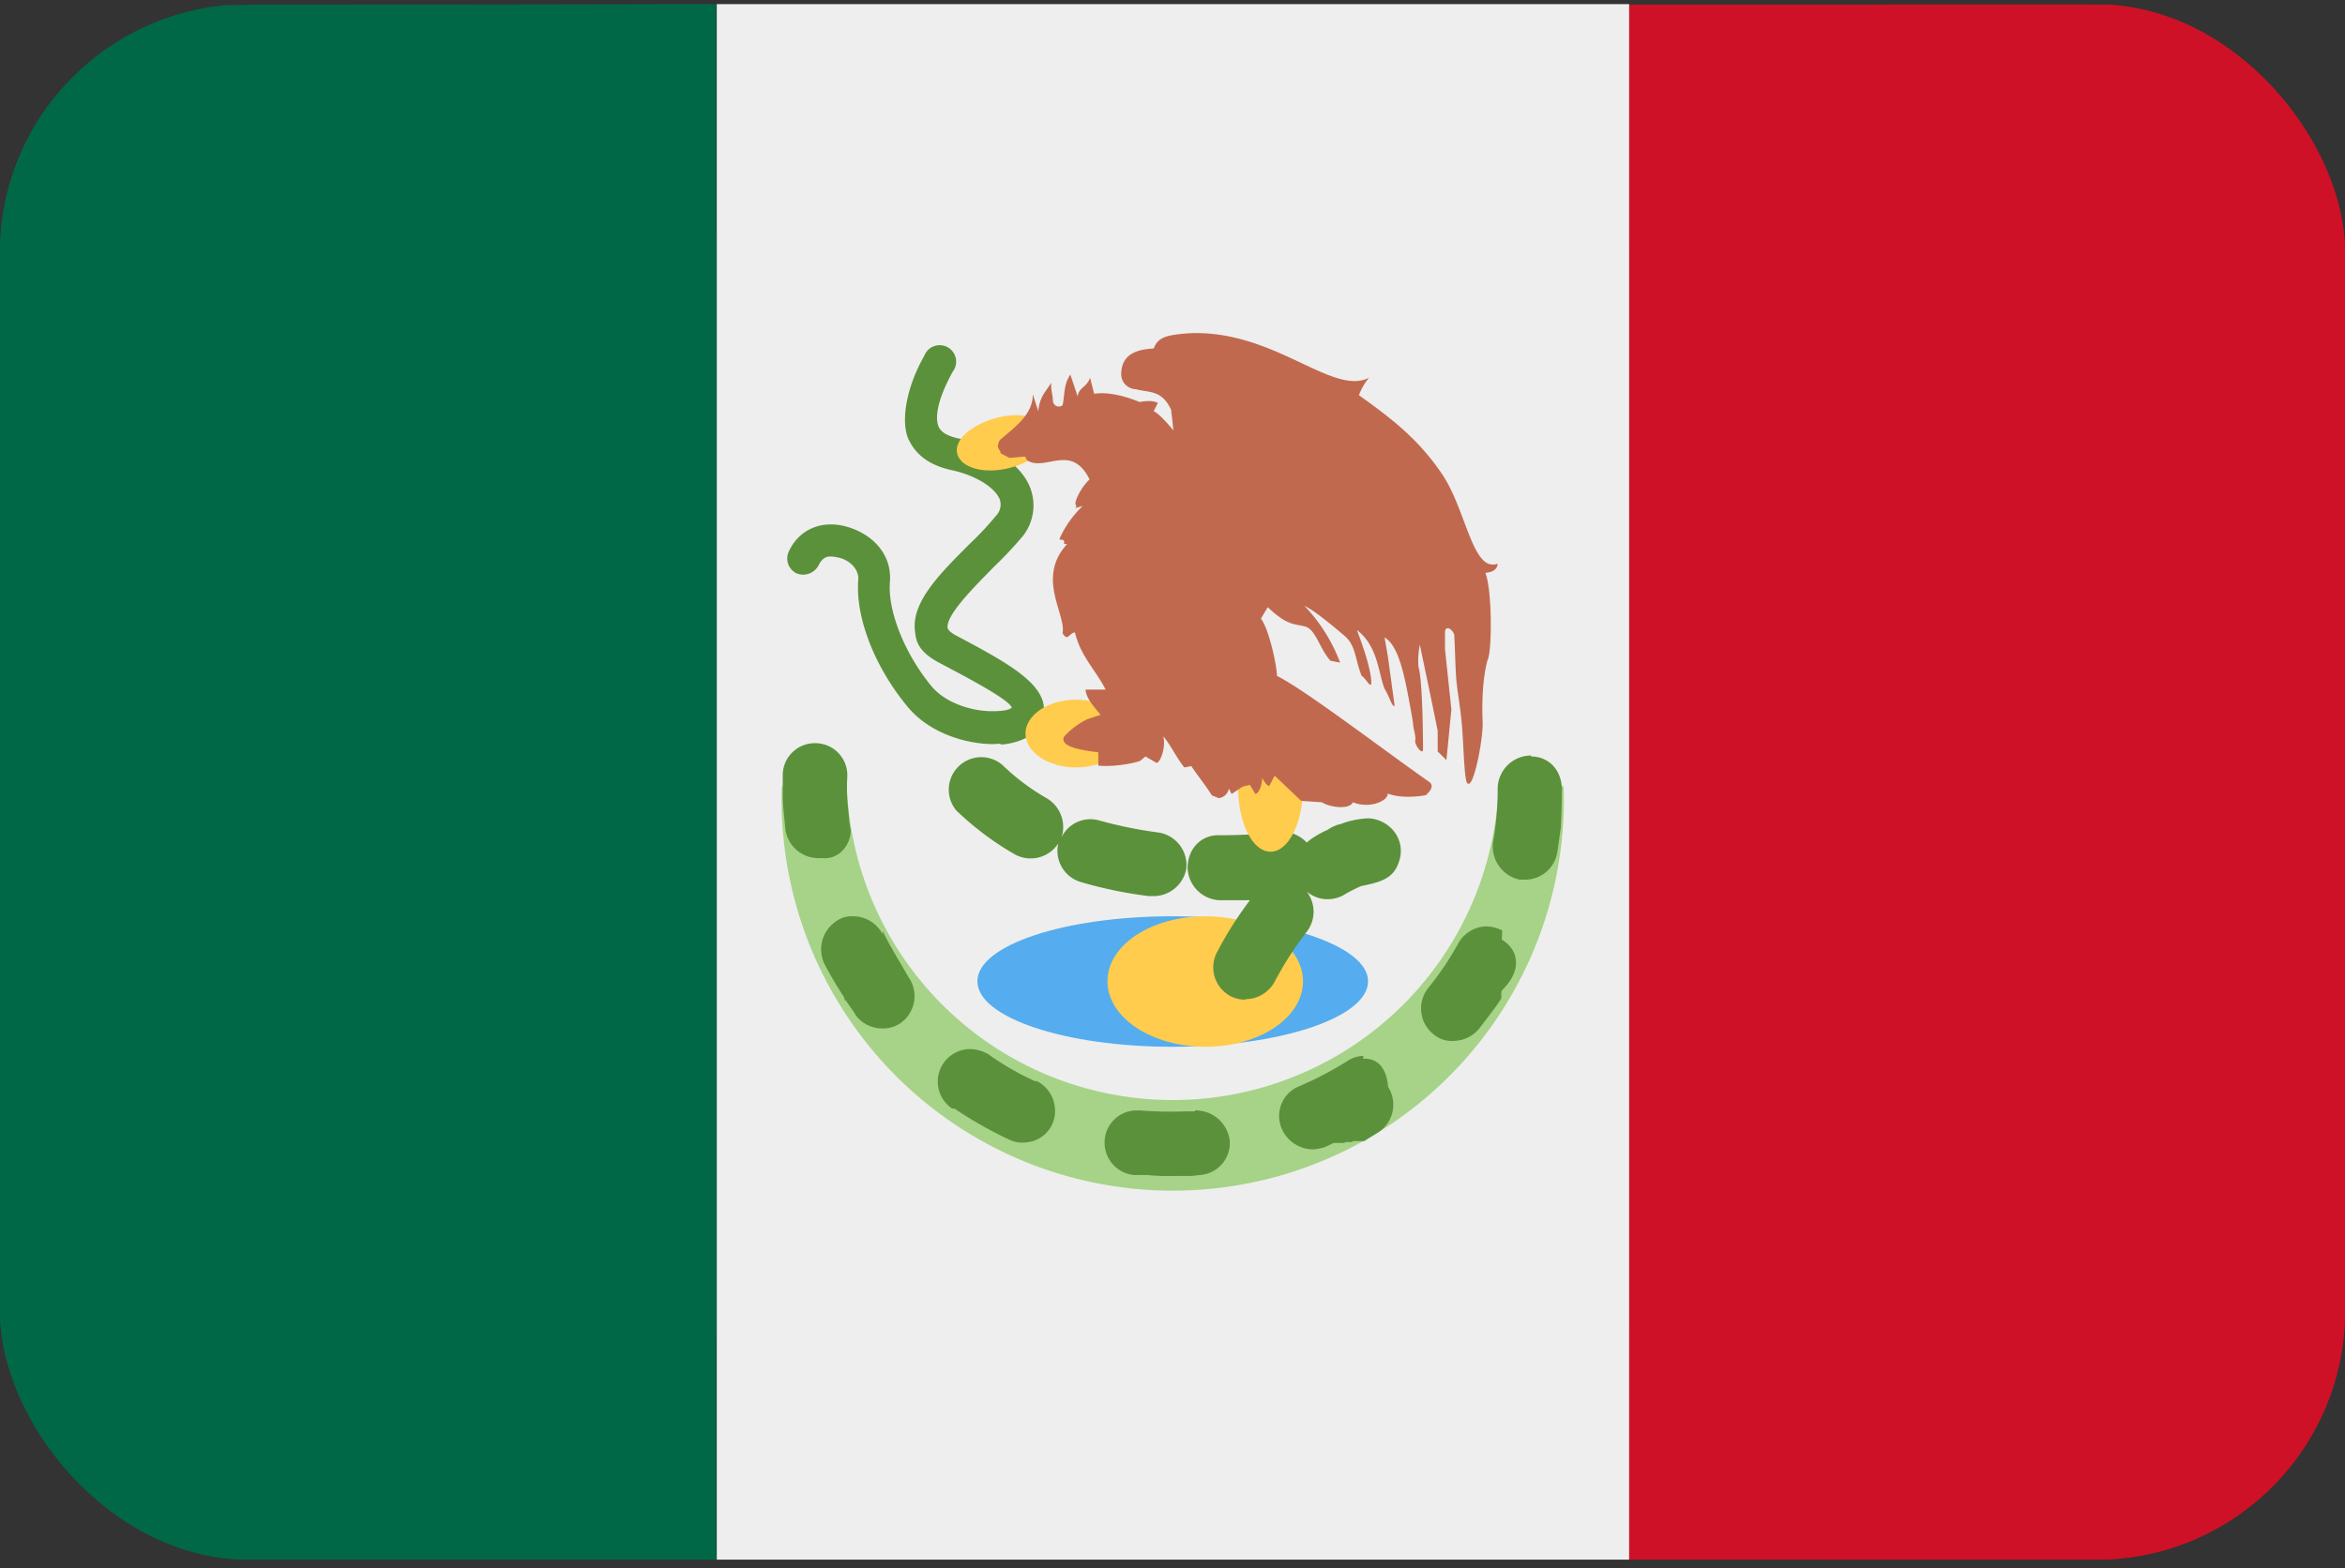 <svg id="Capa_1" data-name="Capa 1" xmlns="http://www.w3.org/2000/svg" xmlns:xlink="http://www.w3.org/1999/xlink" viewBox="0 0 512 342.5"><rect x="0" y="0" width="512" height="342.5" fill="#333333" stroke="none"/><defs><clipPath id="clip-path" transform="translate(0 0.9)"><rect width="512" height="339.7" rx="54.3" fill="none"/></clipPath></defs><title>mx</title><g clip-path="url(#clip-path)"><path d="M99.5,341.4c31.4,0,56.9-23.5,56.9-52.5V52.7c0-29-25.5-52.5-56.9-52.5H0V341.6C0,341.4,99.5,341.4,99.5,341.4Z" transform="translate(0 0.9)" fill="#006847"/><path d="M56.9.1C25.5.1,0,23.6,0,52.6V288.8c0,29,25.5,52.5,56.9,52.5h99.5V-.1C156.5.1,56.9.1,56.9.1Z" transform="translate(0 0.9)" fill="#006847"/><path d="M412.5,341.4H512V.1H412.5c-31.3,0-56.8,23.5-56.8,52.5V288.8c-.2,29,25.3,52.6,56.8,52.6" transform="translate(0 0.9)" fill="#ce1126"/><path d="M455.2.1H355.7V341.4h99.5c31.3,0,56.8-23.5,56.8-52.5V52.7C512,23.6,486.5.1,455.2.1" transform="translate(0 0.9)" fill="#ce1126"/><path d="M156.5,341.4H355.7V-.9H156.5Z" transform="translate(0 0.9)" fill="#eee"/><path d="M327.2,170.8a71.2,71.2,0,0,1-142.3,0H170.7a85.4,85.4,0,1,0,170.7,0Z" transform="translate(0 0.9)" fill="#a6d388"/><path d="M192.7,203.1a7.3,7.3,0,0,0-6.7-3.9,5.3,5.3,0,0,0-2.8.7,7.4,7.4,0,0,0-3.2,9.7c1.3,2.5,2.8,5,4.3,7.3h0v.2h.1v.2h0v.2h.1s0,.1.2.1h0c.7,1.1,1.5,2.1,2.2,3.3a7.3,7.3,0,0,0,6,2.8,6.8,6.8,0,0,0,3.9-1.3,7.2,7.2,0,0,0,1.5-10c-1.8-3.2-3.9-6.5-5.6-10" transform="translate(0 0.9)" fill="#5c913b"/><path d="M185.7,180.6c-.3-2.3-.5-4.5-.7-6.8a43.4,43.4,0,0,1,0-5.1,7,7,0,0,0-6.8-7.3h-.5a7,7,0,0,0-6.8,6.9v4.4h0v.2h0v.2h0v.2h0v.3h0c.1,2.3.4,4.5.6,6.8a7.3,7.3,0,0,0,7.4,6.1h.6c3.9.4,6.7-3.3,6.2-7.1" transform="translate(0 0.9)" fill="#5c913b"/><path d="M260.9,241.8H259a85.6,85.6,0,0,1-10.1-.2h-1a7,7,0,0,0-6.7,6.4,7.1,7.1,0,0,0,6.3,7.7h2.9a47.1,47.1,0,0,0,6.5.2h3.4l1.7-.2a7,7,0,0,0,6.5-7.5,7.5,7.5,0,0,0-7.6-6.6" transform="translate(0 0.9)" fill="#5c913b"/><path d="M226.2,235.3a58.4,58.4,0,0,1-10.3-5.9,8.1,8.1,0,0,0-4.2-1.2,7.1,7.1,0,0,0-3.8,13h.5a88.3,88.3,0,0,0,12,6.8,6.1,6.1,0,0,0,3.3.6,6.9,6.9,0,0,0,6.1-4.1,7.3,7.3,0,0,0-3.6-9.4" transform="translate(0 0.9)" fill="#5c913b"/><path d="M297.7,229.7a6.3,6.3,0,0,0-3.5,1.1,75.1,75.1,0,0,1-10.5,5.5,7,7,0,0,0-3.8,9.4,7.5,7.5,0,0,0,6.9,4.4,11.1,11.1,0,0,0,2.5-.5l1.9-.9h2.3l.3-.2h1.5v-.2h2.5a.1.1,0,0,0,.1-.1h.2c.1,0,.1-.2.2-.2h0l2.6-1.6a7.2,7.2,0,0,0,2.2-9.9c-.5-5.1-3-6.3-5.5-6.2" transform="translate(0 0.9)" fill="#5c913b"/><path d="M334.3,164.1h-.4a7.3,7.3,0,0,0-6.9,7.1,64.5,64.5,0,0,1-1,11.7,7.4,7.4,0,0,0,5.8,8.3h1.5a7.1,7.1,0,0,0,6.7-5.9h0c.3-1.9.5-3.6.8-5.5h0v-.2h0c.1-2.3.2-4.6.2-7,.4-5.2-2.8-8.3-6.7-8.3" transform="translate(0 0.9)" fill="#5c913b"/><path d="M328,202.3a8.4,8.4,0,0,0-3.7-.9,7.3,7.3,0,0,0-5.9,3.7,64.7,64.7,0,0,1-6.6,9.8,7.2,7.2,0,0,0,1.1,10,6.2,6.2,0,0,0,4.8,1.5,7.3,7.3,0,0,0,5.2-2.6c1.6-2.1,3.3-4.2,4.8-6.5a.3.3,0,0,1,.1-.2h0v-.2h0v-.2h0v-.2h0v-.2h0v-.2h0v-.2h0v-.2h0a1.5,1.5,0,0,1,.4-.6c4.4-4.5,3.1-8.8-.3-10.8" transform="translate(0 0.9)" fill="#5c913b"/><path d="M298.7,213.4c0,7.9-19.2,14.3-42.7,14.3s-42.6-6.4-42.6-14.3,19.1-14.2,42.6-14.2,42.7,6.4,42.7,14.2" transform="translate(0 0.9)" fill="#55acee"/><path d="M284.5,213.4c0,7.9-9.5,14.3-21.3,14.3s-21.4-6.4-21.4-14.3,9.5-14.2,21.4-14.2,21.3,6.4,21.3,14.2" transform="translate(0 0.9)" fill="#ffcc4d"/><path d="M251.8,194.8h-.9a92.4,92.4,0,0,1-15-3.1,7.1,7.1,0,0,1-4.7-8.9c0-.1,0-.1.1-.2v.3a7.2,7.2,0,0,1-9.7,2.8,65.9,65.9,0,0,1-12.8-9.6,7.1,7.1,0,0,1,10-10,48.3,48.3,0,0,0,9.7,7.3,7.3,7.3,0,0,1,3.3,8.5,7,7,0,0,1,8.3-3.6,93.4,93.4,0,0,0,12.8,2.6,7.2,7.2,0,0,1,6.1,8,7.3,7.3,0,0,1-7.1,5.9m20.1,22.6a6.8,6.8,0,0,1-3.4-.8,7.1,7.1,0,0,1-2.8-9.7,79.8,79.8,0,0,1,7.1-11.2h-6.1a7.3,7.3,0,0,1-7.5-7.1c0-3.9,2.7-7.1,6.7-7.1H267a121.9,121.9,0,0,0,12.4-.7,7.2,7.2,0,0,1,5.9,2.3l.6-.5a21.2,21.2,0,0,1,4-2.3,8.1,8.1,0,0,1,3-1.3l.5-.2a20,20,0,0,1,5.3-1,7.6,7.6,0,0,1,5.7,2.9,6.9,6.9,0,0,1,1.1,6.4c-1.1,3.7-3.7,4.6-8.3,5.5a35.4,35.4,0,0,0-3.4,1.7,7.1,7.1,0,0,1-8.5-.5,7.2,7.2,0,0,1,0,8.8,73.3,73.3,0,0,0-7,10.9,7.3,7.3,0,0,1-6.4,3.8" transform="translate(0 0.9)" fill="#5c913b"/><path d="M216.9,161.6c-6,0-13.9-2.4-18.6-8-7.3-8.7-11.6-19.7-10.9-28,.1-2.3-2-4.2-4.2-4.7s-3.4-.5-4.5,1.7a3.8,3.8,0,0,1-4.8,1.7,3.6,3.6,0,0,1-1.7-4.7c2.2-4.9,7.2-7,12.6-5.5s10,5.8,9.5,12.1,3.2,15.7,9.2,22.9c3.2,3.7,8.8,5.2,12.5,5.3s4.7-.5,4.9-.8c-.7-1.9-11.4-7.4-15.9-9.8s-5-4.7-5.2-6.7c-1-6.5,5.7-13,12.1-19.4a64.2,64.2,0,0,0,5.5-5.9,3.5,3.5,0,0,0,.9-3.6c-1-2.6-5.3-5.3-10.4-6.4s-7.9-3.4-9.5-6.7-1-10.5,3.4-18.3a3.6,3.6,0,1,1,6.2,3.5c-4,7.3-3.6,10.6-3.1,11.9s2.1,2.2,4.6,2.7c6,1.4,13.3,4.9,15.5,10.9a10.8,10.8,0,0,1-1.7,10.4,89.5,89.5,0,0,1-6.3,6.7c-3.6,3.7-10.5,10.4-10.1,13.3.1.6.9,1.1,1.5,1.5,10.6,5.6,17.8,9.6,19.3,14.6a6.5,6.5,0,0,1-.7,5.1c-1.3,2.4-4.2,3.9-8.3,4.3-.5-.3-1.2-.1-1.8-.1" transform="translate(0 0.9)" fill="#5c913b"/><path d="M284.5,170.8c0,7.9-3.1,14.3-7.1,14.3s-7.1-6.4-7.1-14.3,3.1-14.2,7.1-14.2,7.1,6.3,7.1,14.2" transform="translate(0 0.9)" fill="#ffcc4d"/><path d="M245.9,159.3c0,4.1-4.9,7.4-11,7.4s-11-3.4-11-7.4,4.9-7.4,11-7.4,11,3.3,11,7.4" transform="translate(0 0.9)" fill="#ffcc4d"/><path d="M229.2,93.4c.7,3-3.3,6.5-8.8,7.9s-10.6,0-11.4-3.1,3.3-6.5,8.8-7.9,10.6.1,11.4,3.1" transform="translate(0 0.9)" fill="#ffcc4d"/><path d="M320.5,170.2c1.3,1,3.5-10.4,3.2-13.9,0-.2-.4-7.7,1.1-13.1,1-1.9,1-15.4-.5-19,1.2-.1,2.6-.5,2.7-2-5.5,2-6.8-11.6-12.1-19.5s-11.5-12.5-18.2-17.3a13.4,13.4,0,0,1,2.2-3.8c-8.1,4.1-20.9-10.8-39.7-9.7-4.3.4-6.3.7-7.3,3.3-3.5.2-7.1,1.1-7.1,5.7a3.3,3.3,0,0,0,3.2,3.2c3.2.8,5.7.2,7.7,4.5l.5,4.5s-2.8-3.5-4.3-4.2l.9-1.8c-1.4-.8-4-.2-4-.2s-5.5-2.5-9.9-1.8l-.9-3.5c-.7,2.1-2.5,2.1-2.7,4.1l-1.6-4.8c-1.5,2.2-1.2,4.4-1.7,6.7a1.3,1.3,0,0,1-2.1-.9c-.1-1.8-.4-1.9-.4-4-1.1,1.9-2.5,2.9-2.8,6.2l-1.2-3.7c0,4.4-3.7,7-7.2,10-1,1.9.1,1.9.2,2.9l1.9,1,3.4-.3c.5.8.1.8,1.5,1.3,3.9,1.1,8.9-3.7,12.6,3.7-1.7,1.5-3.5,4.9-3,5.6s-1.4,1,1.5.2a22.5,22.5,0,0,0-5,7c-.4.8,1.3-.2.9,1.3h.7c-6.8,7.4-.2,15.3-1,19.5,1.2,1.9,1.3,0,2.7-.2,1.2,5.2,4.6,8.3,6.7,12.5H237c.2,2,1.9,3.8,3.3,5.5l-3,1a17.4,17.4,0,0,0-5,3.8c-1,2.4,4.7,3,7.5,3.4v2.9c4.2.4,9.2-.9,9.2-1.1l1.1-.9,2.4,1.4c.8,0,2.1-3.3,1.5-5.8,1.6,1.9,3,4.9,4.6,6.8l1.5-.3c1.4,2.1,3.2,4.3,4.5,6.4l1.5.6a2.5,2.5,0,0,0,2.2-2.1l.6,1.2,2.4-1.6,1.6-.4,1.2,2c.8-.2,1.4-1.8,1.5-3.5.8,1.5,1,1.4,1.5,1.8l1.2-2.3,5.8,5.5,4.5.3c1.7,1.1,6,1.7,6.8,0,3.6,1.5,7.7-.3,7.6-1.9,3.3,1.3,8.4.4,8.4.3s2.1-1.7.7-2.8c-10.8-7.6-27.1-20.1-33.3-23.2,0-2.3-1.8-10.4-3.5-12.5l1.5-2.5c4.2,4,5.7,3.6,8.1,4.2s3.2,4.9,5.6,7.5l2.1.4a36.4,36.4,0,0,0-7.8-12.4c2.3,1.1,6.1,4.3,8.7,6.5s2.3,5.1,3.8,8.8c1.1.7,2.2,3.3,2.1,1.1-.3-4.1-3.1-10.8-3.1-11.1,4.6,3.6,4.6,9.3,6,12.8,1.1,1.8,1.7,4.2,2.2,3.7L303,142.3l-.7-4c3.4,2,4.6,9.5,6.2,18.5,0,1.4.7,3,.5,4s1.7,3.4,1.7,1.9c0,0,0-14.8-1-18a17.4,17.4,0,0,1,.3-4.8c1.3,6.2,2.7,12.8,3.9,18.8v4.5l1.9,1.9c.4-3.7.7-7.4,1.1-11l-1.4-13.2v-3.7c0-1.4,1.3-1.1,2,.4.2,3.2.2,5.7.4,9s.9,6.3,1.3,11,.5,12.8,1.3,12.6" transform="translate(0 0.9)" fill="#c1694f"/></g></svg>